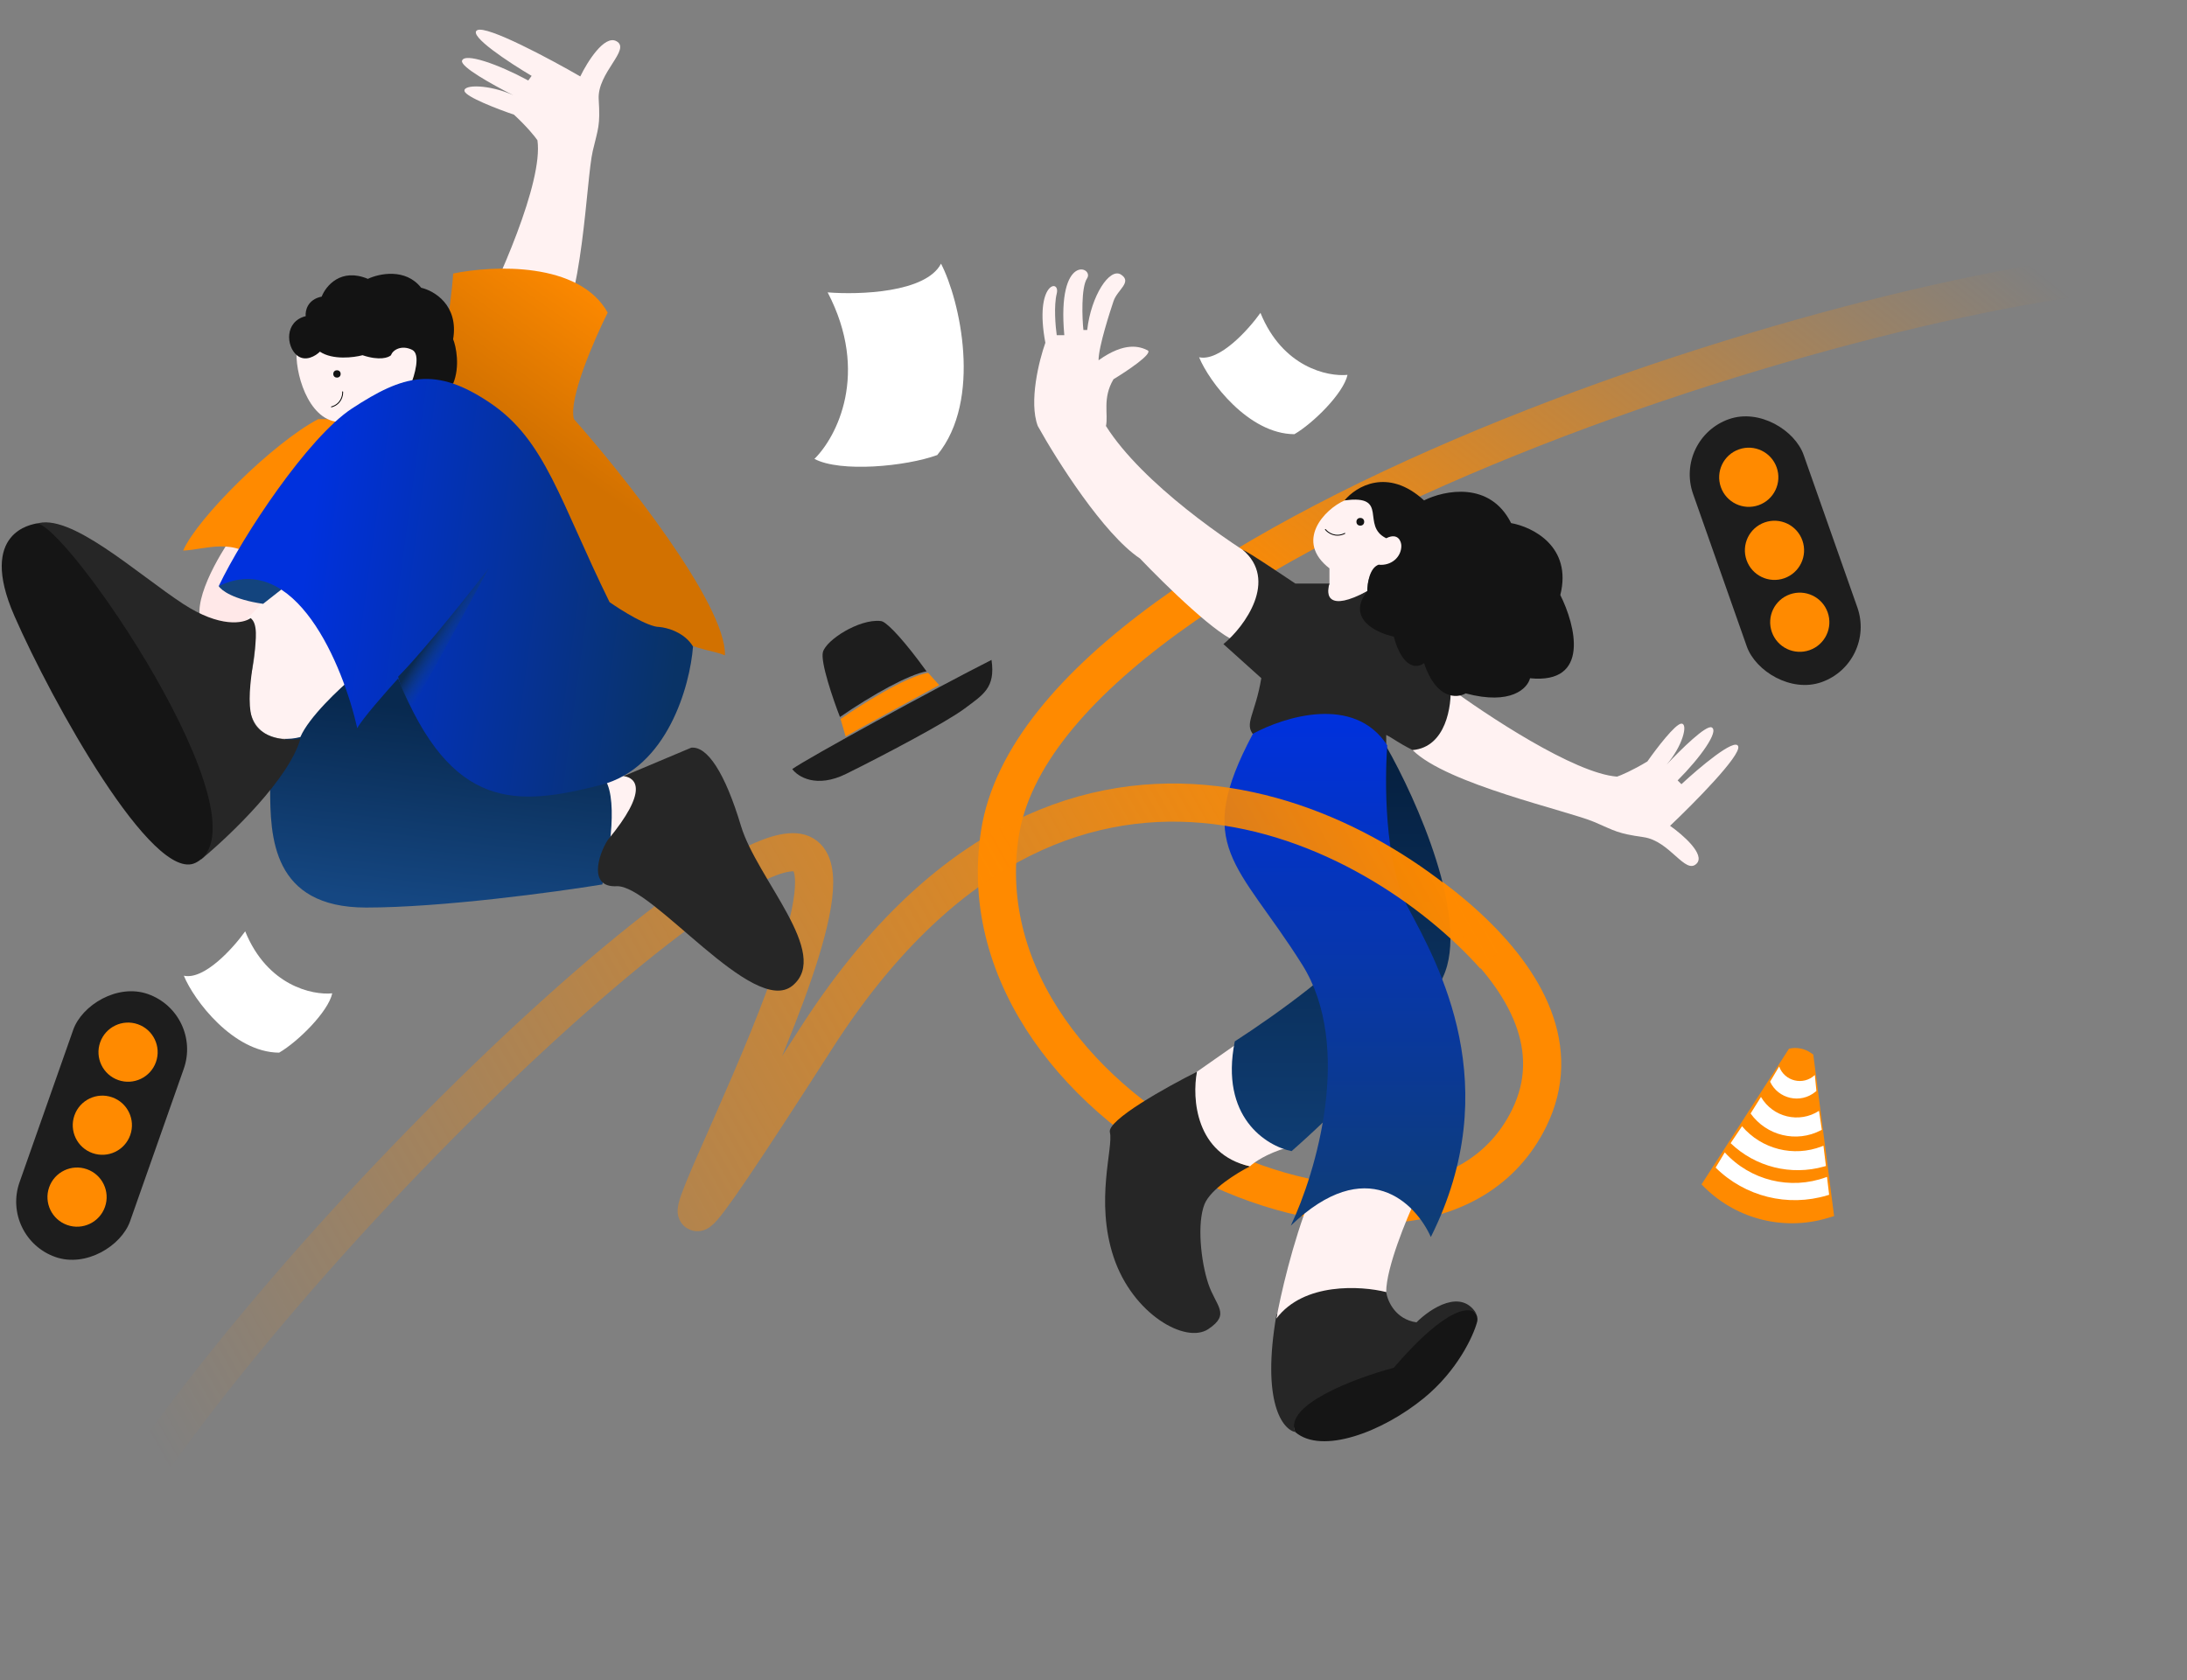<svg width="1261" height="969" viewBox="0 0 1261 969" fill="none" xmlns="http://www.w3.org/2000/svg">
<rect x="0" y="0" width="1261" height="969" fill="#808080" stroke="none"/>
<path d="M1261 154.477C1104.59 154.541 603.435 306.36 576.517 480.822C550.833 647.286 821.624 766.752 881.639 645.02C921.103 564.973 796.545 489.032 729.197 466.454" stroke="url(#paint0_linear_2958_1093)" stroke-width="22"/>
<path d="M720.711 672.72C692.774 665.736 688.7 633.434 690.155 618.156C672.689 626.886 638.194 646.093 639.94 653.077C642.123 661.807 631.21 692.363 642.123 725.101C653.036 757.839 683.591 775.3 696.687 766.57C709.782 757.839 701.052 753.474 696.687 740.379C692.321 727.284 690.155 705.458 694.504 694.545C697.983 685.815 713.425 676.358 720.711 672.72Z" fill="#262626"/>
<path d="M690.16 618.122L711.986 602.844C727.263 621.032 754.761 658.28 742.539 661.773C730.317 665.265 722.898 670.503 720.716 672.685C689.287 665.701 687.25 633.399 690.16 618.122Z" fill="#FFF2F2"/>
<path d="M775.227 795.415C745.545 804.145 743.944 819.423 746.854 825.97C762.127 839.077 797.058 825.97 821.066 806.317C840.272 790.593 849.439 770.665 851.621 762.666C852.349 760.487 852.058 755.692 845.074 753.946C836.344 751.764 777.415 795.415 775.227 795.415Z" fill="#151515"/>
<path d="M816.726 762.67C804.503 760.924 799.993 750.302 799.265 745.209C774.816 729.495 746.888 747.392 735.98 758.305C727.25 808.94 739.612 824.509 746.884 825.964C739.9 810.249 781.805 794.681 803.63 788.86C835.059 752.194 848.736 753.212 851.646 758.305C842.916 742.59 824.728 754.667 816.726 762.67Z" fill="#262626"/>
<path d="M816.723 690.635C797.517 659.206 767.979 677.539 755.612 690.635C745.135 716.822 738.151 748.11 735.969 760.481C751.683 739.528 784.712 741.565 799.263 745.203C799.263 731.235 810.903 703.004 816.723 690.635Z" fill="#FFF2F2"/>
<path d="M832.003 563.526C847.717 530.351 816.725 460.946 799.265 430.391C795.627 460.946 787.479 525.55 783.987 539.518C780.495 553.486 734.516 586.079 711.963 600.629C703.232 644.28 730.151 661.013 744.701 663.923C767.254 644.28 816.288 596.701 832.003 563.526Z" fill="url(#paint1_linear_2958_1093)"/>
<path d="M834.172 395.539C856.725 412.272 907.942 446.174 932.387 447.92C934.57 447.193 941.117 444.428 949.847 439.19C954.94 431.915 965.998 417.364 969.49 417.364C973.527 417.364 970.099 430.426 960.932 441.022C969.504 431.919 983.772 417.958 986.951 419.547C991.316 421.729 980.403 437.007 967.308 450.103L969.49 452.285C979.676 442.827 1000.48 425.222 1002.23 430.46C1003.97 435.698 976.766 463.198 962.943 476.293C970.218 481.386 983.459 492.881 978.221 498.119C971.673 504.666 962.943 485.023 947.671 482.841C932.4 480.658 931.521 479.348 919.298 474.11C904.02 467.563 834.172 452.285 814.529 432.642C811.619 418.092 811.474 390.301 834.172 395.539Z" fill="#FFF2F2"/>
<path d="M637.681 245.703C658.634 278.878 708.978 313.362 731.531 326.457C743.783 352.637 724.971 366.475 714.034 370.122C703.557 368.376 671.838 337.384 657.287 322.106C636.335 308.138 609.281 265.351 598.374 245.703C593.136 231.724 599.105 207.877 602.745 197.701C596.197 162.78 611.484 160.594 609.301 169.328C607.555 176.315 608.574 188.242 609.301 193.332H613.667C609.302 145.316 631.134 154.046 626.769 160.594C623.277 165.832 623.958 183.791 624.686 190.335H626.868C629.051 170.692 639.864 154.035 646.412 158.4C652.959 162.765 644.229 167.13 642.047 173.678C640.301 178.916 633.416 199.792 633.416 207.795C648.694 196.882 657.324 199.87 661.69 202.052C665.182 203.798 649.322 214.343 642.047 218.708C635.499 229.621 639.137 239.155 637.681 245.703Z" fill="#FFF2F2"/>
<path d="M810.199 314.77C810.199 309.532 805.834 306.039 799.29 310.377C803.651 286.396 784.736 286.445 775.278 288.628C763.638 293.721 746.319 312.124 766.549 327.794L766.549 336.571C764.369 343.846 765.682 354.904 788.378 340.936C788.374 332.23 792.011 327.865 794.921 325.682C801.469 330.048 810.199 321.317 810.199 314.77Z" fill="#FFF2F2"/>
<path d="M788.364 340.938C765.665 353.16 764.356 343.12 766.538 336.573H746.882C736.406 329.588 722.147 319.84 716.327 316.93C737.279 334.39 717.782 361.308 705.414 371.493L727.255 391.136C723.763 412.089 717.202 417.335 722.798 423.875C762.084 412.962 790.549 420.965 799.279 430.422V423.875C803.629 426.057 805.811 428.24 814.557 432.605C833.763 430.859 837.11 407.142 836.382 395.501C831.144 390.263 802.187 356.943 788.364 340.938Z" fill="#262626"/>
<path d="M799.89 429.908C780.684 400.226 739.887 413.717 722.426 423.174C687.505 488.648 713.696 497.383 750.799 556.312C780.482 603.455 758.802 676.352 744.252 706.908C787.903 665.003 816.276 693.813 825.006 713.456C868.657 626.154 829.371 556.312 811.911 523.574C797.942 497.383 798.435 449.552 799.89 429.908Z" fill="url(#paint2_linear_2958_1093)"/>
<path d="M821.091 288.605C800.139 269.398 781.805 280.602 775.258 288.605C801.448 285.112 784.352 303.167 799.266 310.431C806.25 306.939 807.996 312.496 807.996 314.796C807.996 321.344 802.176 326.437 794.901 325.709C789.663 327.455 788.353 336.622 788.353 340.987C776.131 356.701 793.446 364.995 803.631 367.178C808.869 386.384 817.454 385.365 821.091 382.455C828.075 403.408 840.007 402.826 845.099 399.916C871.29 406.9 880.748 397.006 882.203 391.186C917.123 394.678 908.393 360.63 899.663 343.17C906.647 315.233 883.658 303.884 871.29 301.701C859.068 277.257 832.732 282.785 821.091 288.605Z" fill="#141414"/>
<circle cx="784.34" cy="300.942" r="2.239" fill="#141414"/>
<path d="M764.219 305.398C765.711 307.264 770.039 310.323 775.412 307.637" stroke="black" stroke-width="0.5" stroke-linecap="round"/>
<path d="M542.581 152.07C533.866 168.848 495.375 170.099 477.219 168.628C501.621 215.43 482.303 252.15 469.594 264.66C484.409 272.608 522.246 269.076 540.402 262.453C566.547 230.663 553.475 173.043 542.581 152.07Z" fill="white"/>
<path d="M691.389 206.048C703.239 208.634 719.912 190.057 726.767 180.444C739.497 211.821 765.534 217.36 776.961 216.207C774.67 226.829 757.153 244.143 746.335 250.422C719.863 250.3 697.111 220.088 691.389 206.048Z" fill="white"/>
<path d="M105.999 562.751C117.848 565.337 134.521 546.76 141.377 537.148C154.106 568.524 180.143 574.063 191.57 572.91C189.279 583.532 171.762 600.846 160.944 607.125C134.472 607.003 111.72 576.791 105.999 562.751Z" fill="white"/>
<path d="M861.718 551.298C793.814 475.176 612.332 377.94 470.762 598.592C293.8 874.408 520.147 495.685 458.416 491.568C396.685 487.451 69.502 808.55 20.117 964.982" stroke="url(#paint3_linear_2958_1093)" stroke-width="22"/>
<path d="M1057.52 701.388L1045.51 608.195L1043.94 607.14C1040.3 604.681 1035.8 603.85 1031.52 604.846L981.093 683.086C999.699 702.763 1027.8 710.279 1053.75 702.517L1057.52 701.388Z" fill="url(#paint4_linear_2958_1093)"/>
<path d="M1047.32 629.222L1046.41 620.024C1039.78 626.284 1028.91 623.681 1025.84 615.099L1020.61 623.881C1025.33 633.861 1038.17 636.741 1046.7 629.733L1047.32 629.222Z" fill="white"/>
<path d="M1050.44 651.627L1048.83 640.68C1037.44 648.067 1022.18 644.411 1015.36 632.665L1009.38 642.218C1018.57 655.084 1035.83 659.224 1049.86 651.928L1050.44 651.627Z" fill="white"/>
<path d="M1051.38 660.81L1050.42 661.184C1034.18 667.497 1015.72 662.834 1004.43 649.566L997.86 659.341C1012.16 673.076 1032.67 678.198 1051.75 672.798L1052.81 672.499L1051.38 660.81Z" fill="white"/>
<path d="M1053.43 678.77L1052.81 678.999C1032.26 686.513 1009.21 680.843 994.489 664.655L989.219 673.428C1006.11 690.165 1030.81 696.305 1053.57 689.426L1054.66 689.098L1053.43 678.77Z" fill="white"/>
<rect x="964.977" y="252.984" width="67.606" height="160.811" rx="33.803" transform="rotate(-19.398 964.977 252.984)" fill="#1D1D1D"/>
<circle cx="1008.32" cy="275.272" r="17.066" transform="rotate(-19.398 1008.32 275.272)" fill="#FF8A00"/>
<circle cx="1023.15" cy="317.405" r="17.066" transform="rotate(-19.398 1023.15 317.405)" fill="#FF8A00"/>
<circle cx="1037.73" cy="358.874" r="17.066" transform="rotate(-19.398 1037.73 358.874)" fill="#FF8A00"/>
<rect width="67.606" height="160.811" rx="33.803" transform="matrix(-0.943 -0.332 -0.332 0.943 117.18 584.555)" fill="#1D1D1D"/>
<circle cx="17.066" cy="17.066" r="17.066" transform="matrix(-0.943 -0.332 -0.332 0.943 95.602 596.414)" fill="#FF8A00"/>
<circle cx="17.066" cy="17.066" r="17.066" transform="matrix(-0.943 -0.332 -0.332 0.943 80.773 638.547)" fill="#FF8A00"/>
<circle cx="17.066" cy="17.066" r="17.066" transform="matrix(-0.943 -0.332 -0.332 0.943 66.188 680.016)" fill="#FF8A00"/>
<path d="M487.85 446.344C470.737 454.8 460.027 448.006 456.811 443.552C466.122 436.986 538.272 397.525 571.693 380.61C574.103 396.843 566.7 400.747 556.201 408.648C545.702 416.549 509.242 435.774 487.85 446.344Z" fill="#1D1D1D"/>
<path d="M484.655 414.701L487.586 424.745C494.609 420.57 525.14 404.156 541.511 395.13L535.181 388.059C522.569 389.979 496.242 406.62 484.655 414.701Z" fill="#FF8A00"/>
<path d="M474.483 376.109C472.959 381.833 480.451 403.661 484.314 413.53C503.404 400.389 524.07 389.019 534.232 387.209C521.8 370.017 512.93 360.549 509.068 358.553C508.608 358.315 508.099 358.207 507.583 358.158C495.25 356.97 476.348 369.103 474.483 376.109Z" fill="#1D1D1D"/>
<path d="M118.938 362.636C107.466 353.622 123.718 324.055 133.277 310.398C145.571 315.178 170.158 326.991 170.158 336.005C170.158 347.272 133.277 373.902 118.938 362.636Z" fill="#FFE8E8"/>
<path d="M273.486 189.516C287.056 163.393 313.333 105.098 309.878 80.906C308.59 78.968 304.083 73.3 296.353 66.134C287.168 63.015 268.606 55.928 267.836 52.534C266.946 48.612 282.177 48.659 295.94 54.902C283.961 48.862 265.344 38.507 266.405 35.019C267.861 30.228 287.197 36.991 304.597 46.423L306.534 43.754C293.808 36.234 269.709 20.442 275.129 17.429C280.549 14.415 317.023 33.94 334.583 44.079C338.622 35.729 348.441 19.972 355.401 23.745C364.1 28.461 344.257 41.884 345.206 57.273C346.154 72.661 344.897 73.845 341.787 87.039C337.9 103.531 336.371 175.247 318.934 199.274C303.452 205.761 272.687 212.89 273.486 189.516Z" fill="#FFF2F2"/>
<path d="M261.28 157.769C260.256 176.206 253.086 216.152 253.086 217.176L330.929 344.177C341.172 347.933 366.369 357.697 385.215 366.711C404.061 375.724 410.822 374.905 417.991 377.978C418.811 348.479 358.584 272.821 330.929 241.751C327.652 230.28 342.538 196.006 350.39 180.303C334.002 150.804 284.155 152.989 261.28 157.769Z" fill="url(#paint5_linear_2958_1093)"/>
<path d="M105.609 317.537C113.803 298.691 157.505 255.399 183.453 241.742H199.841L149.652 324.707C135.723 309.138 117.9 317.196 105.609 317.537Z" fill="url(#paint6_linear_2958_1093)"/>
<path d="M363.693 447.602H357.548L350.378 449.65C340.135 472.184 325.796 511.106 350.378 486.523C374.96 461.941 369.497 450.333 363.693 447.602Z" fill="#FFF2F2"/>
<path d="M155.773 454.807C155.773 432.683 181.038 398.473 193.671 384.134C197.085 384.134 205.347 382.904 211.083 377.988C218.253 371.842 335.018 435.346 347.31 447.638C357.142 457.47 351.407 493.388 347.31 510.117C319.996 514.556 254.512 523.433 211.083 523.433C156.798 523.433 155.773 482.462 155.773 454.807Z" fill="url(#paint7_linear_2958_1093)"/>
<path d="M194.665 243.348C177.458 241.71 169.71 214.448 171.075 200.791C178.446 197.514 210.34 202.157 225.365 204.888C226.048 202.157 229.258 197.514 236.632 200.791C244.007 204.069 239.705 216.497 236.632 222.301L194.665 243.348Z" fill="#FFF2F2"/>
<path d="M209.041 204.878C218.873 208.155 224.063 206.243 225.429 204.878C226.46 201.805 231.567 198.732 237.713 201.805C242.629 204.263 239.079 216.486 236.689 222.29L261.271 221.266C265.368 211.433 262.978 199.756 261.271 195.659C264.548 175.994 250.345 167.667 242.834 165.961C233.821 154.49 218.593 157.764 212.107 160.835C196.538 154.279 187.866 164.932 185.476 171.077C177.282 172.716 175.921 179.271 176.264 182.344C163.973 185.417 164.997 199.756 171.143 204.878C176.059 208.975 182.068 205.219 184.458 202.829C191.833 207.746 203.919 206.243 209.041 204.878Z" fill="#131313"/>
<path d="M158.849 334.953C155.571 343.967 146.558 353.048 142.461 356.463C149.836 361.379 146.899 381.045 144.509 390.263C137.954 425.977 160.898 428.36 173.189 425.088C178.105 413.616 195.722 397.091 203.916 390.263C206.375 368.139 174.896 344.171 158.849 334.953Z" fill="#FFF2F2"/>
<path d="M105.591 348.299C126.896 362.229 140.416 359.566 144.513 356.493C152.707 362.645 141.44 391.311 144.513 410.772C146.971 426.341 164.657 427.502 173.192 426.136C166.637 449.079 133.588 481.104 115.834 495.785C128.945 449.079 56.427 348.297 20.578 302.207C40.039 295.008 78.961 330.887 105.591 348.299Z" fill="#262626"/>
<path d="M8.3 355.248C-13.21 306.084 19.564 302.499 20.591 301.987C35.953 298.049 157.577 475.19 112.772 497.62C88.19 509.926 29.809 404.412 8.3 355.248Z" fill="#151515"/>
<path d="M350.4 484.505C374.162 455.826 366.791 448.656 359.621 447.631L398.543 431.243C407.762 430.219 418.004 445.583 427.222 476.311C436.441 507.038 479.46 550.057 456.926 568.494C434.392 586.93 376.009 510.111 355.524 511.135C339.136 511.955 344.937 493.04 350.4 484.505Z" fill="#262626"/>
<path d="M151.716 348.263C134.508 345.805 127.475 340.411 126.109 338.021C138.4 329.007 157.861 333.582 166.055 336.996L151.716 348.263Z" fill="#13447E"/>
<path d="M202.929 235.618C177.731 252.136 140.108 308.682 126.109 338.044C170.357 316.736 197.807 383.796 206.001 419.989C208.46 415.073 222.731 398.821 229.559 391.31C260.287 468.129 298.185 465.057 346.325 452.766C384.837 442.933 397.879 395.407 399.586 372.873C394.67 364.679 384.564 361.948 380.125 361.607C373.57 361.607 358.274 352.047 351.446 347.267C322.767 288.884 314.573 254.055 282.821 232.546C251.069 211.036 232.632 216.147 202.929 235.618Z" fill="url(#paint8_linear_2958_1093)"/>
<path d="M281.8 327.781C274.63 337 245.268 374.556 229.562 390.261C231.201 397.636 235.708 405.625 237.757 408.698L281.8 327.781Z" fill="url(#paint9_linear_2958_1093)"/>
<circle cx="194.287" cy="215.67" r="2.123" fill="#131313"/>
<path d="M197.578 225.977C197.717 228.237 196.623 233.14 191.14 234.672" stroke="black" stroke-width="0.5" stroke-linecap="round"/>
<defs>
<linearGradient id="paint0_linear_2958_1093" x1="1160.26" y1="144.278" x2="883.442" y2="490.305" gradientUnits="userSpaceOnUse">
<stop stop-color="#FF8A00" stop-opacity="0"/>
<stop offset="1" stop-color="#FF8A00"/>
</linearGradient>
<linearGradient id="paint1_linear_2958_1093" x1="773.287" y1="430.391" x2="773.287" y2="663.923" gradientUnits="userSpaceOnUse">
<stop stop-color="#051F3E"/>
<stop offset="1" stop-color="#0F3D73"/>
</linearGradient>
<linearGradient id="paint2_linear_2958_1093" x1="775.454" y1="412.842" x2="775.454" y2="713.454" gradientUnits="userSpaceOnUse">
<stop stop-color="#0031DD"/>
<stop offset="1" stop-color="#0F3D73"/>
</linearGradient>
<linearGradient id="paint3_linear_2958_1093" x1="865.834" y1="536.926" x2="147.592" y2="938.115" gradientUnits="userSpaceOnUse">
<stop stop-color="#FF8A00"/>
<stop offset="1" stop-color="#FF8A00" stop-opacity="0"/>
</linearGradient>
<linearGradient id="paint4_linear_2958_1093" x1="1040.48" y1="603.823" x2="1013.68" y2="715.715" gradientUnits="userSpaceOnUse">
<stop stop-color="#FF8A00"/>
<stop offset="1" stop-color="#FF8A00"/>
</linearGradient>
<linearGradient id="paint5_linear_2958_1093" x1="335.543" y1="154.93" x2="278.692" y2="235.606" gradientUnits="userSpaceOnUse">
<stop stop-color="#FF8A00"/>
<stop offset="1" stop-color="#D27100"/>
</linearGradient>
<linearGradient id="paint6_linear_2958_1093" x1="192.671" y1="241.742" x2="152.725" y2="324.707" gradientUnits="userSpaceOnUse">
<stop stop-color="#FF8A00"/>
<stop offset="1" stop-color="#FF8A00"/>
</linearGradient>
<linearGradient id="paint7_linear_2958_1093" x1="267.417" y1="411.787" x2="254.256" y2="523.433" gradientUnits="userSpaceOnUse">
<stop stop-color="#08294F"/>
<stop offset="1" stop-color="#154782"/>
</linearGradient>
<linearGradient id="paint8_linear_2958_1093" x1="175.274" y1="333.935" x2="392.416" y2="363.639" gradientUnits="userSpaceOnUse">
<stop stop-color="#0031DD"/>
<stop offset="1" stop-color="#093366"/>
</linearGradient>
<linearGradient id="paint9_linear_2958_1093" x1="252.096" y1="360.557" x2="263.363" y2="367.727" gradientUnits="userSpaceOnUse">
<stop stop-color="#0B2A4F"/>
<stop offset="1" stop-color="#164985" stop-opacity="0"/>
</linearGradient>
</defs>
</svg>
